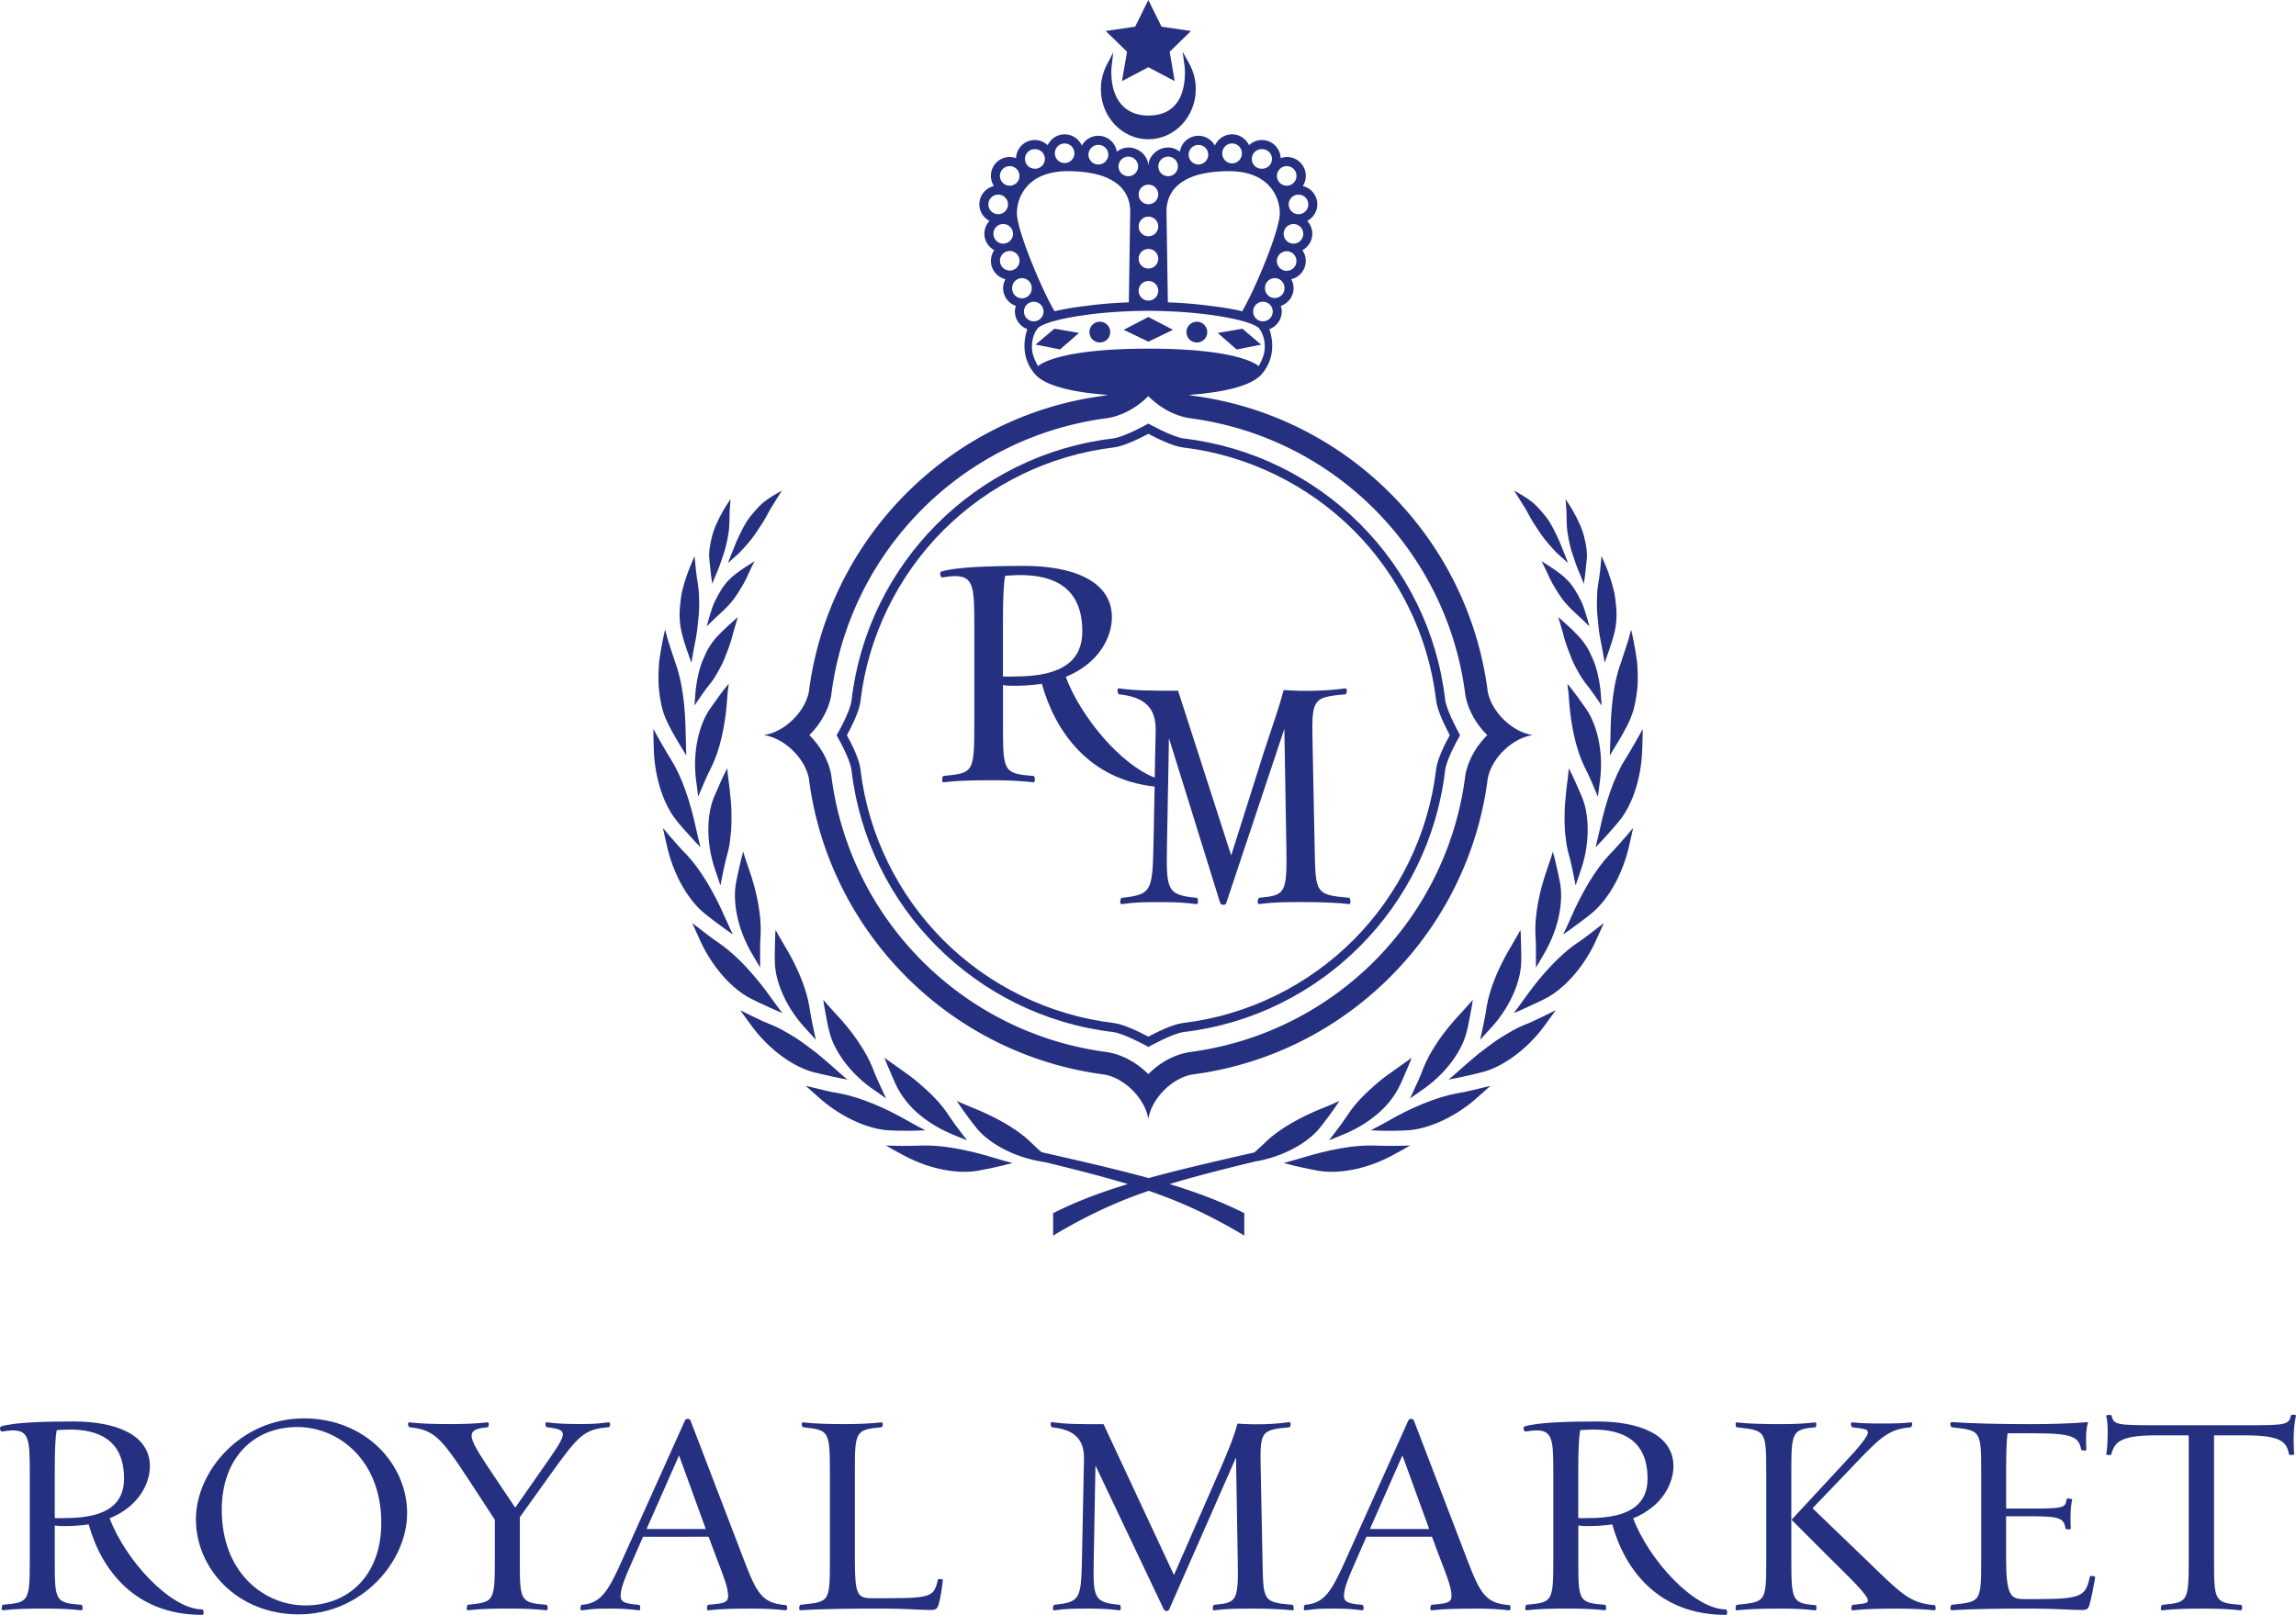 <svg version="1.1" x="0" y="0" viewBox="0 0 508.314 357.62" xml:space="preserve" id="svg126" width="508.314" height="357.62" xmlns="http://www.w3.org/2000/svg"><style type="text/css" id="style2">.st0{fill:#253080}</style><g id="Vrstva_1" transform="translate(-705.836 -376.95)"><g id="g26"><path class="st0" d="M725.47 714.53c-1.65.25-3.69.38-5.03.38-1.27 0-1.59 0-2.48-.13v7.51c0 9.16 0 9.61 5.92 10.05.19 0 .51 1.27-.13 1.21-1.97-.25-5.09-.38-7.89-.38-3.69 0-6.68.06-9.35.38-.51.13-.25-1.21-.06-1.21 5.73-.57 5.98-.51 5.98-10.05v-19.15c0-7.19-.13-9.42-3.75-9.42-.7 0-1.53.13-2.42.25-.32.06-.7-.96-.13-1.15 2.61-.83 8.97-1.08 15.97-1.08 9.29 0 16.92 2.86 16.92 9.93 0 3.56-2.23 8.78-8.91 11.52 3.44 9.16 13.43 20.17 20.55 20.17.19 0 .51 1.21-.06 1.21-14.88.01-22.33-9.98-25.13-20.04zm-7.06-20.87c-.32 1.34-.45 4.26-.45 8.91v10.56c.89.06 1.34 0 2.42 0 9.54 0 12.92-3.44 12.92-8.72 0-8.65-5.73-10.88-12.03-10.88-1.01.01-1.78.07-2.86.13z" id="path4"/><path class="st0" d="M749.21 713.39c0-10.56 9.86-22.33 23.92-22.33 13.55 0 22.84 10.05 22.84 21 0 10.63-9.93 22.4-24.05 22.4-13.49-.01-22.71-10.07-22.71-21.07zm5.72-2.1c0 14 9.42 21.19 18.52 21.19 9.61 0 16.8-6.74 16.8-18.26 0-14-9.54-21.25-18.58-21.25-9.61-.01-16.74 6.8-16.74 18.32z" id="path6"/><path class="st0" d="M820.92 712.94v9.35c0 9.1 0 9.61 5.92 10.05.19 0 .51 1.27-.13 1.21-1.97-.25-5.09-.38-7.89-.38-3.69 0-6.68.06-9.35.38-.51.13-.25-1.21-.06-1.21 5.73-.64 5.98-.51 5.98-10.05v-8.78l-5.73-8.78c-6.24-9.54-7.76-11.13-13.17-11.71-.32-.06-.51-1.21 0-1.08 2.67.32 5.66.38 9.35.38 2.74 0 5.85-.13 7.83-.38.64-.06.32 1.08.13 1.08-5.6.51-4.26 2.35 1.84 11.45l4.26 6.36 5.47-7.83c6.17-8.84 6.75-9.35 1.53-9.99-.32-.06-.51-1.21 0-1.08 2.67.32 4.07.38 7.83.38 2.67 0 3.75-.13 5.79-.38.64-.06.38 1.08.06 1.08-5.47.45-6.68 1.85-12.73 10.25z" id="path8"/><path class="st0" d="M872.39 733.18c-3.75 0-7.06.06-9.74.38-.51.13-.25-1.21-.06-1.21 2.93-.32 4.45-.25 4.45-1.97 0-1.91-1.21-4.84-2.42-8.02l-1.91-5.09H848.2l-2.23 5.09c-1.65 3.75-2.74 6.24-2.74 8.02 0 1.46 1.21 1.72 4.07 1.97.32 0 .45 1.34-.06 1.21-1.97-.25-3.44-.38-6.11-.38-3.75 0-3.82.06-6.49.38-.51.13-.25-1.21-.06-1.21 4.33-.32 5.92-2.99 9.1-10.12l13.81-30.73c.25-.51 1.08-.38 1.21 0l11.77 30.73c2.93 7.7 4.14 9.8 9.42 10.18.19.06.45 1.21-.19 1.15-1.96-.26-4.64-.38-7.31-.38zm-23.41-17.63h13.11l-5.92-16.29z" id="path10"/><path class="st0" d="M911.9 733.49c-2.35 0-5.85-.32-10.56-.32-6.49 0-13.55.06-18.26.38-.51.06-.32-1.15 0-1.21 6.43-.7 6.49-.45 6.49-10.05V703.2c0-9.54-.25-9.54-5.92-10.18-.32-.06-.51-1.21 0-1.08 2.74.32 5.73.38 9.35.38 2.8 0 5.92-.13 7.89-.38.64-.06.32 1.08.13 1.08-5.92.51-5.92 1.02-5.92 10.18v19.09c0 7.76.51 8.59 3.75 8.59h3.63c9.86 0 10.12-.51 11.01-4.14 0-.13 1.15-.19 1.08.13-.19 1.78-.51 3.94-.89 5.28-.31 1.15-.76 1.34-1.78 1.34z" id="path12"/><path class="st0" d="M974.64 733.56c-.51.13-.32-1.15 0-1.21 4.96-.51 5.41-.64 5.22-10.05l-.38-22.59-14.83 33.72c-.13.32-.89.45-1.15-.06l-15.14-31.88-.38 20.81c-.13 8.4-.13 9.54 5.79 10.05.19 0 .38 1.34-.13 1.21-1.97-.25-3.69-.38-6.43-.38-3.69 0-5.22 0-7.95.38-.51.13-.32-1.15 0-1.21 5.66-.64 5.92-1.21 6.11-10.05l.45-22.33c.06-4.39-2.23-6.43-7.06-6.94-.32-.06-.51-1.27 0-1.14 3.18.45 5.92.45 11.39.45l15.59 33.41 9.54-21.83c1.85-4.2 3.63-8.33 4.52-11.71 4.2.32 8.27.13 11.39-.32.64-.06.32 1.14.13 1.14-6.62.57-6.55.96-6.36 10.12l.38 19.15c.19 9.16 0 9.48 6.68 10.05.19 0 .45 1.34-.06 1.21-2.04-.25-5.73-.38-8.46-.38-3.7 0-6.06 0-8.86.38z" id="path14"/><path class="st0" d="M1032.54 733.18c-3.75 0-7.06.06-9.74.38-.51.13-.25-1.21-.06-1.21 2.93-.32 4.45-.25 4.45-1.97 0-1.91-1.21-4.84-2.42-8.02l-1.91-5.09h-14.51l-2.23 5.09c-1.65 3.75-2.74 6.24-2.74 8.02 0 1.46 1.21 1.72 4.07 1.97.32 0 .45 1.34-.06 1.21-1.97-.25-3.44-.38-6.11-.38-3.75 0-3.82.06-6.49.38-.51.13-.25-1.21-.06-1.21 4.33-.32 5.92-2.99 9.1-10.12l13.81-30.73c.25-.51 1.08-.38 1.21 0l11.77 30.73c2.93 7.7 4.14 9.8 9.42 10.18.19.06.45 1.21-.19 1.15-1.96-.26-4.63-.38-7.31-.38zm-23.41-17.63h13.11l-5.92-16.29z" id="path16"/><path class="st0" d="M1062.77 714.53c-1.65.25-3.69.38-5.03.38-1.27 0-1.59 0-2.48-.13v7.51c0 9.16 0 9.61 5.92 10.05.19 0 .51 1.27-.13 1.21-1.97-.25-5.09-.38-7.89-.38-3.69 0-6.68.06-9.35.38-.51.13-.25-1.21-.06-1.21 5.73-.57 5.98-.51 5.98-10.05v-19.15c0-7.19-.13-9.42-3.75-9.42-.7 0-1.53.13-2.42.25-.32.06-.7-.96-.13-1.15 2.61-.83 8.97-1.08 15.97-1.08 9.29 0 16.92 2.86 16.92 9.93 0 3.56-2.23 8.78-8.91 11.52 3.44 9.16 13.42 20.17 20.55 20.17.19 0 .51 1.21-.06 1.21-14.89.01-22.33-9.98-25.13-20.04zm-7.07-20.87c-.32 1.34-.45 4.26-.45 8.91v10.56c.89.06 1.34 0 2.42 0 9.54 0 12.92-3.44 12.92-8.72 0-8.65-5.73-10.88-12.03-10.88-1.01.01-1.77.07-2.86.13z" id="path18"/><path class="st0" d="M1100.31 733.18c-3.69 0-7.25.06-9.93.38-.51.13-.25-1.21-.06-1.21 6.43-.7 6.55-.45 6.55-10.05v-19.09c0-9.67-.13-9.42-6.55-10.18-.19 0-.45-1.21.06-1.08 2.67.32 6.24.38 9.93.38 2.74 0 5.34-.13 7.32-.38.51-.13.32 1.08.13 1.08-5.22.45-5.34 1.08-5.34 10.18v19.09c0 9.1.19 9.74 5.41 10.12.19.06.32 1.27-.19 1.15-1.99-.27-4.6-.39-7.33-.39zm15.71.38c-.51.13-.32-1.15 0-1.21 2.67-.32 4.07-.19 2.99-1.85-1.27-1.91-4.45-4.9-7.63-8.08l-8.91-8.91 9.67-10.44c2.99-3.25 5.85-6.17 6.94-8.08.95-1.65-.45-1.59-3.18-1.97-.19 0-.57-1.14.06-1.08 2.04.25 4.58.25 7.38.25 2.04 0 4.07-.06 5.47-.25.7-.13.25 1.08.06 1.08-5.41.45-7.13 2.67-14.44 10.31l-7.32 7.63 11.58 11.14c8.02 7.76 9.86 9.86 15.4 10.31.32 0 .45 1.27-.06 1.15-1.97-.25-5.47-.38-8.21-.38-3.69 0-7 .06-9.8.38z" id="path20"/><path class="st0" d="M1166.73 733.49c-2.35 0-6.43-.32-11.14-.32-6.43 0-12.98.06-17.62.38-.57.06-.25-1.21-.06-1.21 6.43-.7 6.55-.45 6.55-10.05V703.2c0-9.67-.13-9.42-6.55-10.18-.19 0-.57-1.21.06-1.14 4.65.32 10.88.45 17.37.45 4.71 0 9.04-.13 12.79-.45-.38 1.21-.45 2.35-.45 3.69 0 .64 0 1.91.06 2.42.06.32-1.08.19-1.15 0-.51-2.8-1.84-3.63-10.18-3.63h-6.11c-.25 1.59-.32 4.52-.32 8.53v8.14h6.55c7 0 6.49-.51 6.87-2.16.06-.19 1.08 0 1.21.13-.25.95-.38 2.48-.38 3.94 0 .7 0 1.97.06 2.48.13.32-1.08.25-1.15.06-.38-1.97-.76-2.74-6.62-2.74h-6.55v9.29c0 8.27 1.02 9.04 3.94 9.04h3.37c9.74 0 10.31-.83 11.26-5.03 0-.13 1.21-.13 1.15.19-.25 1.59-.83 4.58-1.21 5.92-.29 1.15-.67 1.34-1.75 1.34z" id="path22"/><path class="st0" d="M1213.77 699.01c.06.19-1.15.19-1.15.06-.57-2.8-1.59-4.26-9.93-4.26h-6.68v27.49c0 9.16 0 9.61 5.92 10.05.32 0 .51 1.27-.13 1.21-1.97-.25-5.15-.38-7.83-.38-3.75 0-6.68.06-9.42.38-.51.13-.32-1.15 0-1.21 5.6-.57 5.85-.51 5.85-10.05v-27.49h-7c-8.08 0-9.42 1.4-10.18 4.33-.25.06-1.15.06-1.08-.13.25-1.27.32-3.44.32-5.28 0-1.15-.13-2.35-.32-3.25-.13-.25.89-.19 1.15-.13.51 2.1.89 2.23 10.12 2.23h19.28c9.29 0 9.86-.06 10.37-2.23 0-.13 1.21-.19 1.08.13-.32 1.46-.51 3.05-.51 5.22.02 1.02.02 2.54.14 3.31z" id="path24"/></g><g id="g122"><path class="st0" d="M914.47 504.82c1.02-.15 1.97-.29 2.77-.29 4.16 0 4.3 2.55 4.3 10.79v21.95c0 10.94-.29 10.86-6.85 11.52-.22 0-.51 1.53.07 1.39 3.06-.36 6.49-.44 10.72-.44 3.21 0 6.78.15 9.04.44.73.07.36-1.39.15-1.39-6.78-.51-6.78-1.02-6.78-11.52v-8.6c1.02.15 1.39.15 2.84.15 1.53 0 3.86-.15 5.76-.44 2.96 10.62 10.45 21.18 24.97 22.76l-.26 13.12c-.22 10.13-.51 10.79-7 11.52-.36.07-.58 1.53 0 1.39 3.14-.44 4.89-.44 9.11-.44 3.14 0 5.1.15 7.37.44.58.15.36-1.39.15-1.39-6.78-.58-6.78-1.9-6.64-11.52l.24-12.93.03-1.42.17-9.5 11.35 36.53c.29.58 1.17.44 1.31.07l12.89-38.65.44 25.89c.22 10.79-.29 10.94-5.98 11.52-.36.07-.58 1.53 0 1.39 3.21-.44 5.91-.44 10.13-.44 3.14 0 7.37.15 9.7.44.58.15.29-1.39.07-1.39-7.66-.66-7.44-1.02-7.66-11.52l-.44-21.95c-.22-10.5-.29-10.94 7.29-11.59.22 0 .58-1.39-.15-1.31-3.57.51-8.74.73-13.55.36-1.02 3.87-2.22 7.14-4.28 13.42l-7.34 23.21-11.76-36.48c-6.27 0-9.41 0-13.05-.51-.58-.15-.36 1.24 0 1.31 5.54.58 8.17 2.92 8.09 7.95l-.21 10.5c-7.57-2.94-16.34-13.38-19.69-22.31 7.66-3.14 10.21-9.11 10.21-13.2 0-8.1-8.75-11.38-19.4-11.38-8.02 0-15.31.29-18.3 1.24-.64.21-.2 1.38.17 1.31zm13.41 9.84c0-5.32.15-8.68.51-10.21 1.24-.07 2.11-.15 3.28-.15 7.22 0 13.78 2.55 13.78 12.47 0 6.05-3.86 9.99-14.8 9.99-1.24 0-1.75.07-2.77 0z" id="path28"/><path class="st0" d="M1010.18 630.64c-4.51-.18-10.21.93-15.98 2.68-1.39.42-2.78.82-4.18 1.19 2.46.65 4.98 1.22 7.56 1.69 4.34.8 10.52-.23 16.19-3.22 1.43-.76 2.85-1.53 4.25-2.35-2.65.11-5.27.11-7.84.01z" id="path30"/><path class="st0" d="M984.72 633.98c5.84-1.2 10.89-4.15 13.48-7.46 1.49-1.89 2.89-3.8 4.17-5.76-1.24.57-2.49 1.11-3.76 1.61-4.99 2.02-9.54 4.58-12.52 7.44-.82.8-1.68 1.58-2.54 2.35-9.16 2.09-16.77 3.85-23.42 5.68-6.72-1.85-14.42-3.62-23.72-5.74a76.88 76.88 0 01-2.47-2.29c-2.99-2.86-7.54-5.42-12.52-7.44-1.27-.51-2.52-1.05-3.76-1.61 1.28 1.96 2.68 3.87 4.17 5.76 2.59 3.31 7.64 6.26 13.48 7.46.71.15 1.43.27 2.15.4 7.12 1.73 12.93 3.23 18.07 4.79-6.11 1.85-11.43 3.86-16.54 6.44v4.96c7.48-4.44 13.74-7.37 21.16-9.91 7.41 2.54 13.68 5.47 21.16 9.91v-4.96c-5.11-2.57-10.44-4.59-16.54-6.44 5.32-1.62 11.37-3.17 18.84-4.98.34-.07.73-.13 1.11-.21z" id="path32"/><path class="st0" d="M1030.06 618.77l-1.92.34c-4.4.87-9.8 3.08-15.01 6.1-1.26.71-2.54 1.4-3.83 2.05 2.54.13 5.14.16 7.75.03 4.42-.15 10.22-2.54 15.13-6.66l3.63-3.22-3.85.93z" id="path34"/><path class="st0" d="M1011.84 615.91c-1.02.81-1.96 1.67-2.88 2.49-1.81 1.67-3.37 3.38-4.51 5.1a92.462 92.462 0 01-4.4 5.98c1.33-.52 2.64-1.06 3.95-1.62 2.72-1.19 5.17-2.78 7.16-4.54 1.99-1.75 3.45-3.78 4.4-5.61.54-1.06 1-2.2 1.47-3.27.46-1.1.94-2.13 1.33-3.25-1.07.84-2.22 1.58-3.32 2.38-1.08.8-2.19 1.53-3.2 2.34z" id="path36"/><path class="st0" d="M1044.97 603.23l-1.8.75c-1.05.43-2.11.97-3.19 1.62-1.1.63-2.24 1.32-3.36 2.12-1.1.82-2.26 1.65-3.4 2.55-1.13.92-2.24 1.92-3.39 2.89-1.1.94-2.14 1.96-3.29 2.84 1.29-.18 2.5-.48 3.77-.75 1.25-.29 2.56-.55 3.81-.9 4.26-1.13 9.41-4.69 13.3-9.77l2.85-3.91-3.56 1.73z" id="path38"/><path class="st0" d="M1030.57 605.33c.31-1.14.5-2.36.74-3.51.21-1.17.45-2.29.6-3.46-.88 1.05-1.83 2.03-2.73 3.05-3.69 3.91-6.66 8.18-8.19 11.99l-.67 1.72-.74 1.67-1.57 3.41 3.49-2.45c4.79-3.53 8.13-8.33 9.07-12.42z" id="path40"/><path class="st0" d="M1054.64 586.04c-3.66 2.59-7.6 6.87-11.1 11.78-.87 1.16-1.67 2.37-2.6 3.48 1.21-.45 2.34-1 3.52-1.54 1.16-.55 2.38-1.08 3.53-1.69 3.93-2.01 8.19-6.56 10.94-12.31l1.99-4.4-3.13 2.41a53.4 53.4 0 01-3.15 2.27z" id="path42"/><path class="st0" d="M1040.42 586.45c-2.79 4.62-4.79 9.43-5.46 13.49-.16 1.23-.4 2.42-.65 3.62-.25 1.21-.5 2.44-.79 3.67l2.87-3.16c3.92-4.48 6.15-9.89 6.22-14.08.06-1.18-.01-2.42-.02-3.59-.04-1.2-.03-2.34-.14-3.52-.63 1.22-1.36 2.38-2.03 3.57z" id="path44"/><path class="st0" d="M1062.2 566.16c-3.09 3.26-6.05 8.26-8.47 13.78-.61 1.31-1.16 2.65-1.83 3.94 1.09-.7 2.07-1.47 3.12-2.23 1.02-.77 2.12-1.54 3.1-2.38 3.45-2.76 6.67-8.07 8.21-14.25.35-1.57.75-3.13 1.06-4.71-.82 1.02-1.72 2.01-2.57 2.99-.87.98-1.69 1.94-2.62 2.86z" id="path46"/><path class="st0" d="M1048.03 587.55c2.9-5.2 3.95-10.96 3.19-15.07-.21-1.18-.5-2.37-.75-3.52-.27-1.16-.51-2.29-.85-3.43-.34 1.33-.86 2.61-1.27 3.92-1.79 5.1-2.76 10.25-2.59 14.36l.1 1.85.02 1.84v3.76z" id="path48"/><path class="st0" d="M1069.49 538.37c-.57 1.17-1.25 2.33-1.9 3.46-.66 1.13-1.28 2.24-1.98 3.33-2.41 3.82-4.25 9.32-5.53 15.21-.33 1.41-.64 2.82-.99 4.23.89-.91 1.73-1.86 2.6-2.81.87-.96 1.75-1.94 2.55-2.95 2.86-3.39 4.91-9.25 5.16-15.63.03-1.62.15-3.23.09-4.84z" id="path50"/><path class="st0" d="M1054.68 550.26l-.73-1.6-.81-1.58c-.07 1.37-.28 2.73-.45 4.09-.09.67-.15 1.34-.2 2.01-.08.66-.14 1.32-.19 1.97-.09 1.3-.06 2.59-.08 3.82.01 1.24.09 2.44.26 3.58.11 1.13.3 2.21.57 3.21.69 2.38 1.11 4.77 1.62 7.27l1.37-4.04c1.8-5.68 1.64-11.54.09-15.41z" id="path52"/><path class="st0" d="M1062.24 544.26c1.29-2.15 2.71-4.38 3.87-6.7.51-.98.96-2.1 1.35-3.32.33-1.23.58-2.56.77-3.97.21-1.42.21-2.9.17-4.43-.02-.77-.06-1.54-.13-2.33-.1-.78-.22-1.56-.36-2.35-.29-1.59-.56-3.19-.97-4.76l-.5 1.91-.59 1.89-1.22 3.69c-1.57 4.26-2.2 10.01-2.25 16.05z" id="path54"/><path class="st0" d="M1060.14 549.16c.63-5.93-.73-11.63-3.06-15.09-1.4-1.99-2.73-3.9-4.25-5.7l.26 2.03.15 2.04c.42 5.36 1.54 10.47 3.32 14.17 1.14 2.19 2.08 4.45 3.04 6.79z" id="path56"/><path class="st0" d="M1059.62 514.64c.06.59.11 1.2.19 1.8.15 1.22.4 2.44.65 3.68l.65 3.58c.68-1.99 1.48-4.07 2.02-6.16.49-1.77.75-3.97.5-6.32-.11-1.18-.23-2.42-.55-3.66-.31-1.24-.69-2.49-1.14-3.75-.46-1.27-1.03-2.49-1.54-3.74l-.31 3.27c-.11 1.08-.31 2.17-.47 3.23-.15.93-.22 1.93-.22 2.98-.05 1.07-.04 2.18.05 3.33.04.59.1 1.17.17 1.76z" id="path58"/><path class="st0" d="M1055.18 517.69c-1.36-1.45-2.91-2.79-4.36-4.09l.98 3.32c.51 2.22 1.34 4.3 2.12 6.23.41.96.9 1.85 1.37 2.69.46.84.96 1.61 1.49 2.3 1.31 1.62 2.45 3.31 3.65 5.06l-.27-3.57c-.32-2.47-.83-4.85-1.75-6.89-.45-1.02-.89-1.98-1.45-2.82-.57-.85-1.17-1.6-1.78-2.23z" id="path60"/><path class="st0" d="M1052.69 492.78c.02 1.53.34 3.24.76 5.08.23.91.51 1.84.86 2.77.3.95.64 1.92 1.05 2.87.38.92.8 1.82 1.11 2.76.31-1.74.44-3.45.64-5.24.19-1.52-.07-3.25-.54-5.11-.44-1.88-1.35-3.78-2.4-5.65-.52-.96-1.14-1.85-1.73-2.77.07.89.15 1.77.2 2.65z" id="path62"/><path class="st0" d="M1043.71 489.86l.8 1.48c.47.86.98 1.69 1.53 2.48.51.82 1.05 1.61 1.62 2.35 1.18 1.46 2.33 2.83 3.56 3.9.58.52 1.2 1.03 1.77 1.57-.4-1.1-.86-2.17-1.29-3.27l-.66-1.64-.75-1.59c-.42-.9-.9-1.78-1.41-2.62-.54-.83-1.15-1.59-1.77-2.31-.63-.71-1.24-1.39-1.93-1.96-.69-.56-1.39-1.05-2.08-1.46l-2.07-1.22 1.79 2.86c.3.48.6.95.89 1.43z" id="path64"/><path class="st0" d="M1055.88 510.06c-.42-.88-.89-1.71-1.37-2.48-.93-1.55-2.17-2.75-3.31-3.61-1.3-.99-2.7-1.88-4.07-2.74.41.86.86 1.7 1.25 2.57.36.87.77 1.7 1.22 2.49.45.79.93 1.54 1.38 2.26.91 1.44 2.02 2.65 3.04 3.61 1.22 1.13 2.49 2.29 3.7 3.51-.23-.94-.54-1.87-.81-2.8-.3-.97-.59-1.93-1.03-2.81z" id="path66"/><path class="st0" d="M909.82 630.64c-2.57.1-5.19.1-7.84-.01 1.39.82 2.81 1.6 4.25 2.35 5.67 2.99 11.85 4.02 16.19 3.22 2.58-.47 5.1-1.04 7.56-1.69-1.4-.37-2.79-.76-4.18-1.19-5.78-1.75-11.47-2.86-15.98-2.68z" id="path68"/><path class="st0" d="M910.71 627.26c-1.29-.65-2.57-1.33-3.83-2.05-5.22-3.03-10.61-5.23-15.01-6.1l-1.92-.34-1.89-.43-3.85-.93 3.63 3.22c4.91 4.12 10.7 6.51 15.13 6.66 2.6.12 5.2.09 7.74-.03z" id="path70"/><path class="st0" d="M904.45 617.71c.95 1.83 2.41 3.86 4.4 5.61 1.98 1.76 4.44 3.35 7.16 4.54 1.3.57 2.62 1.11 3.95 1.62a86.391 86.391 0 01-4.4-5.98c-1.15-1.72-2.7-3.43-4.51-5.1-.91-.82-1.86-1.68-2.88-2.49-1.01-.81-2.12-1.54-3.2-2.35-1.1-.8-2.25-1.53-3.32-2.38.39 1.12.87 2.15 1.33 3.25.47 1.08.93 2.22 1.47 3.28z" id="path72"/><path class="st0" d="M889.69 615.26c1.27.27 2.48.57 3.77.75-1.15-.88-2.19-1.9-3.29-2.84-1.15-.98-2.26-1.98-3.39-2.89-1.14-.91-2.31-1.74-3.4-2.55-1.11-.8-2.26-1.5-3.36-2.12-1.07-.65-2.14-1.19-3.19-1.62l-1.8-.75-1.75-.82-3.56-1.73 2.85 3.91c3.89 5.08 9.04 8.64 13.3 9.77 1.27.34 2.57.61 3.82.89z" id="path74"/><path class="st0" d="M899.68 615.12l-.67-1.72c-1.54-3.81-4.5-8.08-8.19-11.99-.91-1.02-1.85-2-2.73-3.05.15 1.17.39 2.29.6 3.46.23 1.15.42 2.38.74 3.51.95 4.08 4.28 8.88 9.08 12.41l3.49 2.45-1.57-3.41z" id="path76"/><path class="st0" d="M875.55 599.76c1.18.53 2.31 1.08 3.52 1.54-.94-1.11-1.73-2.32-2.6-3.48-3.5-4.91-7.44-9.19-11.1-11.78-1.09-.72-2.12-1.48-3.15-2.27l-3.13-2.41 1.99 4.4c2.75 5.75 7.01 10.31 10.94 12.31 1.15.61 2.36 1.15 3.53 1.69z" id="path78"/><path class="st0" d="M879.58 586.45c-.67-1.19-1.41-2.35-2.04-3.57-.11 1.19-.1 2.33-.14 3.52-.01 1.18-.07 2.41-.02 3.59.07 4.19 2.3 9.6 6.22 14.08l2.87 3.16c-.29-1.23-.54-2.46-.79-3.67s-.49-2.39-.65-3.62c-.65-4.06-2.66-8.87-5.45-13.49z" id="path80"/><path class="st0" d="M861.88 579.28c.98.84 2.08 1.6 3.1 2.38 1.05.76 2.04 1.53 3.12 2.23-.67-1.29-1.21-2.63-1.83-3.94-2.42-5.52-5.38-10.52-8.47-13.78-.93-.92-1.75-1.88-2.62-2.85-.85-.98-1.75-1.97-2.57-2.99.31 1.58.71 3.14 1.06 4.71 1.53 6.16 4.75 11.48 8.21 14.24z" id="path82"/><path class="st0" d="M874.24 583.8c.17-4.11-.79-9.26-2.59-14.36-.42-1.31-.93-2.58-1.27-3.92-.34 1.14-.59 2.27-.85 3.43-.25 1.15-.54 2.34-.75 3.52-.76 4.12.29 9.87 3.19 15.07l2.15 3.69v-3.76l.02-1.84z" id="path84"/><path class="st0" d="M858.31 561.78c.87.96 1.71 1.9 2.6 2.81-.36-1.4-.66-2.82-.99-4.23-1.27-5.9-3.12-11.39-5.53-15.21-.7-1.09-1.32-2.2-1.98-3.33-.64-1.13-1.33-2.28-1.9-3.46-.06 1.61.06 3.22.08 4.83.25 6.38 2.31 12.24 5.16 15.63.8 1.03 1.69 2.01 2.56 2.96z" id="path86"/><path class="st0" d="M865.33 573.02c.51-2.5.94-4.88 1.62-7.27.27-1 .46-2.08.57-3.21.16-1.14.25-2.34.26-3.58-.02-1.23.01-2.52-.08-3.82-.04-.65-.1-1.31-.19-1.97-.05-.67-.11-1.34-.2-2.01-.17-1.36-.38-2.72-.45-4.09l-.81 1.58-.73 1.6-1.45 3.3c-1.55 3.88-1.71 9.73.09 15.41z" id="path88"/><path class="st0" d="M852.55 534.23c.38 1.23.84 2.34 1.35 3.32 1.15 2.32 2.58 4.55 3.87 6.7l-.12-4.34c-.06-6.03-.68-11.79-2.25-16.05l-1.22-3.69-.59-1.89-.5-1.91c-.41 1.57-.68 3.17-.97 4.76-.14.79-.26 1.57-.36 2.35-.06.78-.1 1.56-.13 2.33-.03 1.53-.04 3.02.17 4.43.16 1.43.42 2.77.75 3.99z" id="path90"/><path class="st0" d="M866.92 530.39l.26-2.03c-1.53 1.8-2.86 3.71-4.25 5.7-2.33 3.46-3.69 9.17-3.06 15.09l.54 4.23c.97-2.34 1.91-4.6 3.04-6.79 1.78-3.71 2.91-8.81 3.32-14.17z" id="path92"/><path class="st0" d="M858.89 523.71l.65-3.58c.25-1.24.5-2.47.65-3.68.08-.61.13-1.21.19-1.8.08-.59.13-1.17.18-1.74.08-1.15.1-2.26.05-3.33 0-1.05-.08-2.05-.22-2.98-.16-1.06-.36-2.15-.47-3.23l-.31-3.27c-.51 1.25-1.08 2.47-1.54 3.74-.45 1.25-.83 2.51-1.14 3.75-.32 1.23-.44 2.48-.55 3.66-.24 2.35.02 4.54.5 6.32.53 2.07 1.32 4.14 2.01 6.14z" id="path94"/><path class="st0" d="M859.58 533.19c1.19-1.75 2.34-3.45 3.65-5.06.54-.68 1.04-1.46 1.49-2.3.47-.84.96-1.73 1.37-2.69.78-1.92 1.61-4 2.12-6.23l.98-3.32c-1.45 1.3-2.99 2.64-4.36 4.09-.62.63-1.21 1.38-1.77 2.22-.57.84-1.01 1.8-1.45 2.82-.92 2.04-1.43 4.43-1.75 6.89z" id="path96"/><path class="st0" d="M863.54 506.25c.31-.94.73-1.84 1.11-2.76.4-.95.75-1.91 1.05-2.87.34-.93.63-1.86.86-2.77.42-1.84.74-3.55.76-5.08l.05-2.66c.05-.88.12-1.76.2-2.65-.58.92-1.21 1.81-1.73 2.77-1.05 1.88-1.96 3.77-2.4 5.65-.48 1.87-.73 3.59-.54 5.11.2 1.81.33 3.52.64 5.26z" id="path98"/><path class="st0" d="M868.77 500.07c1.23-1.07 2.38-2.44 3.56-3.9.57-.74 1.1-1.53 1.62-2.35.55-.79 1.07-1.62 1.53-2.48l.8-1.48c.28-.48.59-.95.88-1.43l1.79-2.86-2.07 1.22c-.69.41-1.38.9-2.08 1.46-.68.57-1.3 1.25-1.93 1.96-.61.72-1.23 1.48-1.77 2.31-.51.84-.99 1.72-1.41 2.62l-.75 1.59-.66 1.64c-.43 1.09-.89 2.17-1.29 3.27.58-.54 1.2-1.05 1.78-1.57z" id="path100"/><path class="st0" d="M869.03 508.55c.45-.73.93-1.48 1.38-2.26.45-.79.85-1.62 1.22-2.49.39-.87.83-1.71 1.25-2.57-1.37.86-2.77 1.75-4.07 2.74-1.14.86-2.38 2.06-3.31 3.61-.49.77-.95 1.6-1.37 2.48-.44.88-.73 1.83-1.03 2.8-.27.94-.57 1.86-.81 2.8 1.21-1.22 2.48-2.38 3.7-3.51 1.01-.95 2.13-2.16 3.04-3.6z" id="path102"/><path class="st0" d="M894.35 547.49c3.52 30.33 27.53 54.4 57.84 58 2.58.31 7.88 3.31 7.88 3.31s5.31-3 7.89-3.31c30.3-3.6 54.3-27.68 57.82-58 .31-2.58 3.31-7.72 3.31-7.72s-3-5.31-3.31-7.89c-3.53-30.32-27.53-54.22-57.82-57.82-2.59-.31-7.89-3.31-7.89-3.31s-5.3 3-7.88 3.31c-30.3 3.6-54.31 27.67-57.83 57.99v.02c-.31 2.59-3.31 7.72-3.31 7.72s2.99 5.12 3.3 7.7zm-1.02-7.72c.95-1.74 2.74-5.23 3-7.48l.01-.13c1.68-14.18 8.17-27.57 18.29-37.72 10.15-10.18 23.57-16.71 37.78-18.4 2.26-.27 5.88-2.07 7.65-3.02 1.77.94 5.4 2.75 7.66 3.02 14.22 1.69 27.63 8.2 37.77 18.32 10.03 10.01 16.49 23.22 18.24 37.23l.06.52c.27 2.25 2.07 5.87 3.01 7.64-.95 1.74-2.74 5.24-3.01 7.5l-.04.35c-1.72 14.09-8.19 27.4-18.26 37.5-10.15 10.18-23.56 16.72-37.77 18.4-2.26.27-5.89 2.08-7.66 3.02-1.77-.94-5.39-2.75-7.65-3.02-14.21-1.69-27.63-8.22-37.78-18.4-10.01-10.04-16.47-23.25-18.23-37.25l-.07-.59c-.26-2.25-2.04-5.75-3-7.49z" id="path104"/><path class="st0" d="M875.08 539.72v.05c.02 0 .05.01.07.01 2.08.33 4.38 1.54 6.34 3.5 1.87 1.87 3.04 4.06 3.43 6.07 4.31 34.03 31.27 61.09 65.27 65.54 2.08.32 4.4 1.53 6.37 3.49 1.9 1.9 3.1 4.12 3.47 6.15.01.06.02.12.03.17 0 .02.01.03.01.05l.03-.21c.37-2.03 1.56-4.26 3.47-6.17 1.97-1.97 4.29-3.17 6.37-3.49 33.99-4.45 60.95-31.5 65.27-65.54.39-2.01 1.56-4.2 3.43-6.07 1.98-1.98 4.31-3.19 6.41-3.51v-.05c-2.09-.32-4.43-1.53-6.41-3.51-1.87-1.87-3.04-4.06-3.43-6.07-4.31-34.03-31.27-61.09-65.27-65.54a7.31 7.31 0 01-.88-.19c6.11-.44 13.54-1.6 16.13-4.62 3.36-3.91 2.21-8.4 1.67-9.94 1.6-.58 2.75-2.12 2.75-3.92 0-.43-.09-.84-.21-1.23a4.15 4.15 0 002.82-3.93c0-.72-.2-1.38-.52-1.98 1.84-.43 3.22-2.07 3.22-4.04 0-.89-.28-1.71-.75-2.38 1.3-.71 2.2-2.07 2.2-3.65 0-1.1-.44-2.09-1.13-2.84 1.32-.7 2.24-2.07 2.24-3.67a4.17 4.17 0 00-3.22-4.05c.42-.65.67-1.43.67-2.26 0-2.3-1.87-4.17-4.16-4.17-.5 0-.97.1-1.41.26a4.153 4.153 0 00-4.15-4.02c-1.1 0-2.1.43-2.85 1.14-.67-1.41-2.09-2.4-3.75-2.4-1.71 0-3.17 1.03-3.81 2.49a4.156 4.156 0 00-3.64-2.17c-2.09 0-3.81 1.54-4.11 3.54-.71-.58-1.61-.94-2.61-.94-2.29 0-4.37 1.87-4.37 4.17 0-2.3-2.08-4.17-4.37-4.17-1 0-1.9.36-2.61.94-.3-2-2.02-3.54-4.11-3.54-1.57 0-2.93.88-3.64 2.17a4.158 4.158 0 00-3.81-2.49c-1.66 0-3.08.99-3.75 2.4a4.127 4.127 0 00-2.85-1.14c-2.25 0-4.08 1.79-4.15 4.02-.44-.16-.91-.26-1.41-.26-2.29 0-4.16 1.87-4.16 4.17 0 .83.25 1.61.67 2.26a4.17 4.17 0 00-3.22 4.05c0 1.6.92 2.97 2.24 3.67-.69.75-1.13 1.74-1.13 2.84 0 1.58.9 2.94 2.2 3.65a4.13 4.13 0 00-.75 2.38c0 1.97 1.38 3.61 3.22 4.04-.32.6-.52 1.26-.52 1.98a4.15 4.15 0 002.82 3.93c-.12.39-.21.8-.21 1.23 0 1.8 1.15 3.34 2.75 3.92-.54 1.54-1.69 6.03 1.67 9.94 2.59 3.02 10.01 4.18 16.12 4.62-.3.08-.59.14-.88.19-33.99 4.45-60.95 31.5-65.27 65.54-.39 2.01-1.56 4.2-3.43 6.07-1.95 1.95-4.25 3.16-6.33 3.5-.03.01-.05.02-.08.02zm110.36-91.61c-1.2 0-2.17-.97-2.17-2.17s.97-2.17 2.17-2.17c1.19 0 2.17.97 2.17 2.17s-.98 2.17-2.17 2.17zm2.61-5.16c-1.19 0-2.16-.97-2.16-2.17a2.166 2.166 0 114.33 0c0 1.2-.97 2.17-2.17 2.17zm2.71-6.03a2.166 2.166 0 110-4.33 2.166 2.166 0 010 4.33zm1.44-6.02c-1.2 0-2.17-.97-2.17-2.17s.97-2.17 2.17-2.17 2.17.97 2.17 2.17-.97 2.17-2.17 2.17zm3.28-8.68c0 1.2-.97 2.17-2.17 2.17s-2.17-.97-2.17-2.17.97-2.17 2.17-2.17 2.17.97 2.17 2.17zm-4.71-8.48a2.166 2.166 0 010 4.33 2.166 2.166 0 110-4.33zm-5.56-3.76a2.166 2.166 0 110 4.33 2.166 2.166 0 110-4.33zm-6.6-1.26c1.19 0 2.16.97 2.16 2.17a2.166 2.166 0 11-4.33 0c0-1.2.97-2.17 2.17-2.17zm-7.45.32a2.166 2.166 0 11-2.17 2.16c0-1.19.97-2.16 2.17-2.16zm-3.15 7.91c2.1-1.25 5.23-2.07 9.82-2.09.05 0 .1-.01.16-.01.34 0 .66.03.99.04 7.97.42 10.19 5.8 10.19 9.28 0 .57-.13 1.38-.36 2.32-.17.72-.39 1.51-.66 2.38-1.7 5.41-5.11 13.24-7.31 17.02 0 0-2.37-.66-7.19-1.22-4.97-.67-9.26-.76-9.26-.76s-.3-19.5-.3-20.17c0-1.88.58-3.93 2.3-5.58.45-.43.99-.84 1.62-1.21zm-3.57-5.31a2.166 2.166 0 11-2.16 2.17c0-1.2.97-2.17 2.16-2.17zm-4.35 6.2c1.2 0 2.17.97 2.17 2.17s-.97 2.17-2.17 2.17-2.17-.97-2.17-2.17.97-2.17 2.17-2.17zm0 7.09c1.2 0 2.17.97 2.17 2.17s-.97 2.17-2.17 2.17-2.17-.97-2.17-2.17.97-2.17 2.17-2.17zm0 7.15c1.2 0 2.17.97 2.17 2.17s-.97 2.17-2.17 2.17-2.17-.97-2.17-2.17.97-2.17 2.17-2.17zm0 7.1c1.2 0 2.17.97 2.17 2.17s-.97 2.17-2.17 2.17-2.17-.97-2.17-2.17.97-2.17 2.17-2.17zm-4.39-27.54a2.166 2.166 0 010 4.33 2.166 2.166 0 110-4.33zm-6.73-2.6a2.166 2.166 0 110 4.33c-1.19 0-2.16-.97-2.16-2.17.01-1.19.98-2.16 2.16-2.16zm-7.44-.32c1.2 0 2.17.97 2.17 2.17s-.97 2.17-2.17 2.17c-1.19 0-2.16-.97-2.16-2.17s.97-2.17 2.16-2.17zm-6.6 1.26a2.166 2.166 0 110 4.33c-1.2 0-2.17-.97-2.17-2.17 0-1.19.96-2.16 2.17-2.16zm6.23 4.91c.33-.01.65-.04.99-.04.06 0 .11.01.16.01 4.59.02 7.72.84 9.82 2.09.63.37 1.17.78 1.62 1.21 1.72 1.65 2.3 3.7 2.3 5.58 0 .67-.3 20.17-.3 20.17s-4.29.09-9.26.76c-4.82.56-7.19 1.22-7.19 1.22-2.2-3.78-5.61-11.61-7.31-17.02-.27-.87-.49-1.66-.66-2.38-.23-.94-.36-1.75-.36-2.32 0-3.48 2.22-8.86 10.19-9.28zm-11.79-1.15a2.166 2.166 0 11-2.16 2.17c0-1.2.97-2.17 2.16-2.17zm-4.71 8.48c0-1.2.97-2.17 2.17-2.17s2.17.97 2.17 2.17-.97 2.17-2.17 2.17-2.17-.97-2.17-2.17zm1.11 6.51c0-1.2.97-2.17 2.17-2.17s2.17.97 2.17 2.17-.97 2.17-2.17 2.17-2.17-.97-2.17-2.17zm1.45 6.03a2.166 2.166 0 114.33 0 2.166 2.166 0 01-4.33 0zm2.7 6.02a2.166 2.166 0 114.33 0 2.166 2.166 0 11-4.33 0zm2.61 5.16c0-1.2.98-2.17 2.17-2.17 1.2 0 2.17.97 2.17 2.17s-.97 2.17-2.17 2.17c-1.19 0-2.17-.97-2.17-2.17zm3.13 12.1s-1.2-1.92-1.33-3.63c-.19-2.35.62-3.94 1.17-4.67.55-.72 3.12-1.96 10.34-2.99 7.11-1.03 14.03-.96 14.22-.96h.02c.2 0 7.11-.06 14.22.96 7.22 1.03 9.79 2.27 10.34 2.99.55.73 1.36 2.32 1.17 4.67-.13 1.71-1.33 3.63-1.33 3.63s-.9-.97-4.41-1.94c-3.5-.97-9.6-1.94-19.99-1.94h-.02c-10.39 0-16.49.97-19.99 1.94-3.51.97-4.41 1.94-4.41 1.94zm-50.64 81.71c2.5-2.5 4.21-5.58 4.81-8.65l.03-.16.02-.16c4.04-31.87 29.1-57.04 60.96-61.21l.06-.01.06-.01c3.22-.5 6.46-2.23 9.1-4.87 2.65 2.64 5.88 4.36 9.1 4.87l.06.01.06.01c31.85 4.17 56.92 29.34 60.96 61.21l.02.16.03.16c.6 3.08 2.3 6.15 4.81 8.65-2.5 2.5-4.21 5.58-4.81 8.65l-.03.16-.02.16c-4.04 31.87-29.1 57.04-60.96 61.21l-.06.01-.06.01c-3.22.5-6.46 2.23-9.1 4.87-2.65-2.64-5.88-4.36-9.1-4.87l-.06-.01-.06-.01c-31.85-4.17-56.92-29.34-60.96-61.21l-.02-.16-.03-.16c-.6-3.07-2.31-6.15-4.81-8.65z" id="path106"/><path class="st0" id="polygon108" d="M965.9 394.91l-1.11-6.5 4.72-4.6-6.52-.95-2.92-5.91-2.92 5.91-6.52.95 4.72 4.6-1.12 6.5 5.84-3.07z"/><path class="st0" d="M960.06 407.79c5.8 0 10.51-4.98 10.51-11.11 0-1.96-.49-3.9-1.42-5.59l-1.49-2.7.41 3.06c.07.49.1 1 .1 1.5 0 4.37-1.41 9.59-8.15 9.59-5.11 0-8.15-3.58-8.15-9.59 0-.43.03-.87.07-1.3l.36-3.1-1.44 2.77c-.85 1.63-1.3 3.48-1.3 5.36-.01 6.13 4.7 11.11 10.5 11.11z" id="path110"/><path class="st0" id="polygon112" d="M944.72 450.68l-5.46-.94-4.16 3.52 5.41 1.08z"/><path class="st0" d="M949.33 448.19a2.3 2.3 0 102.3 2.3c0-1.26-1.03-2.3-2.3-2.3z" id="path114"/><path class="st0" id="polygon116" d="M954.6 449.99l5.47 2.62 5.46-2.62-5.46-2.84z"/><path class="st0" d="M970.81 452.8a2.3 2.3 0 100-4.6 2.3 2.3 0 000 4.6z" id="path118"/><path class="st0" id="polygon120" d="M975.42 450.68l4.21 3.67 5.4-1.08-4.15-3.53z"/></g></g></svg>